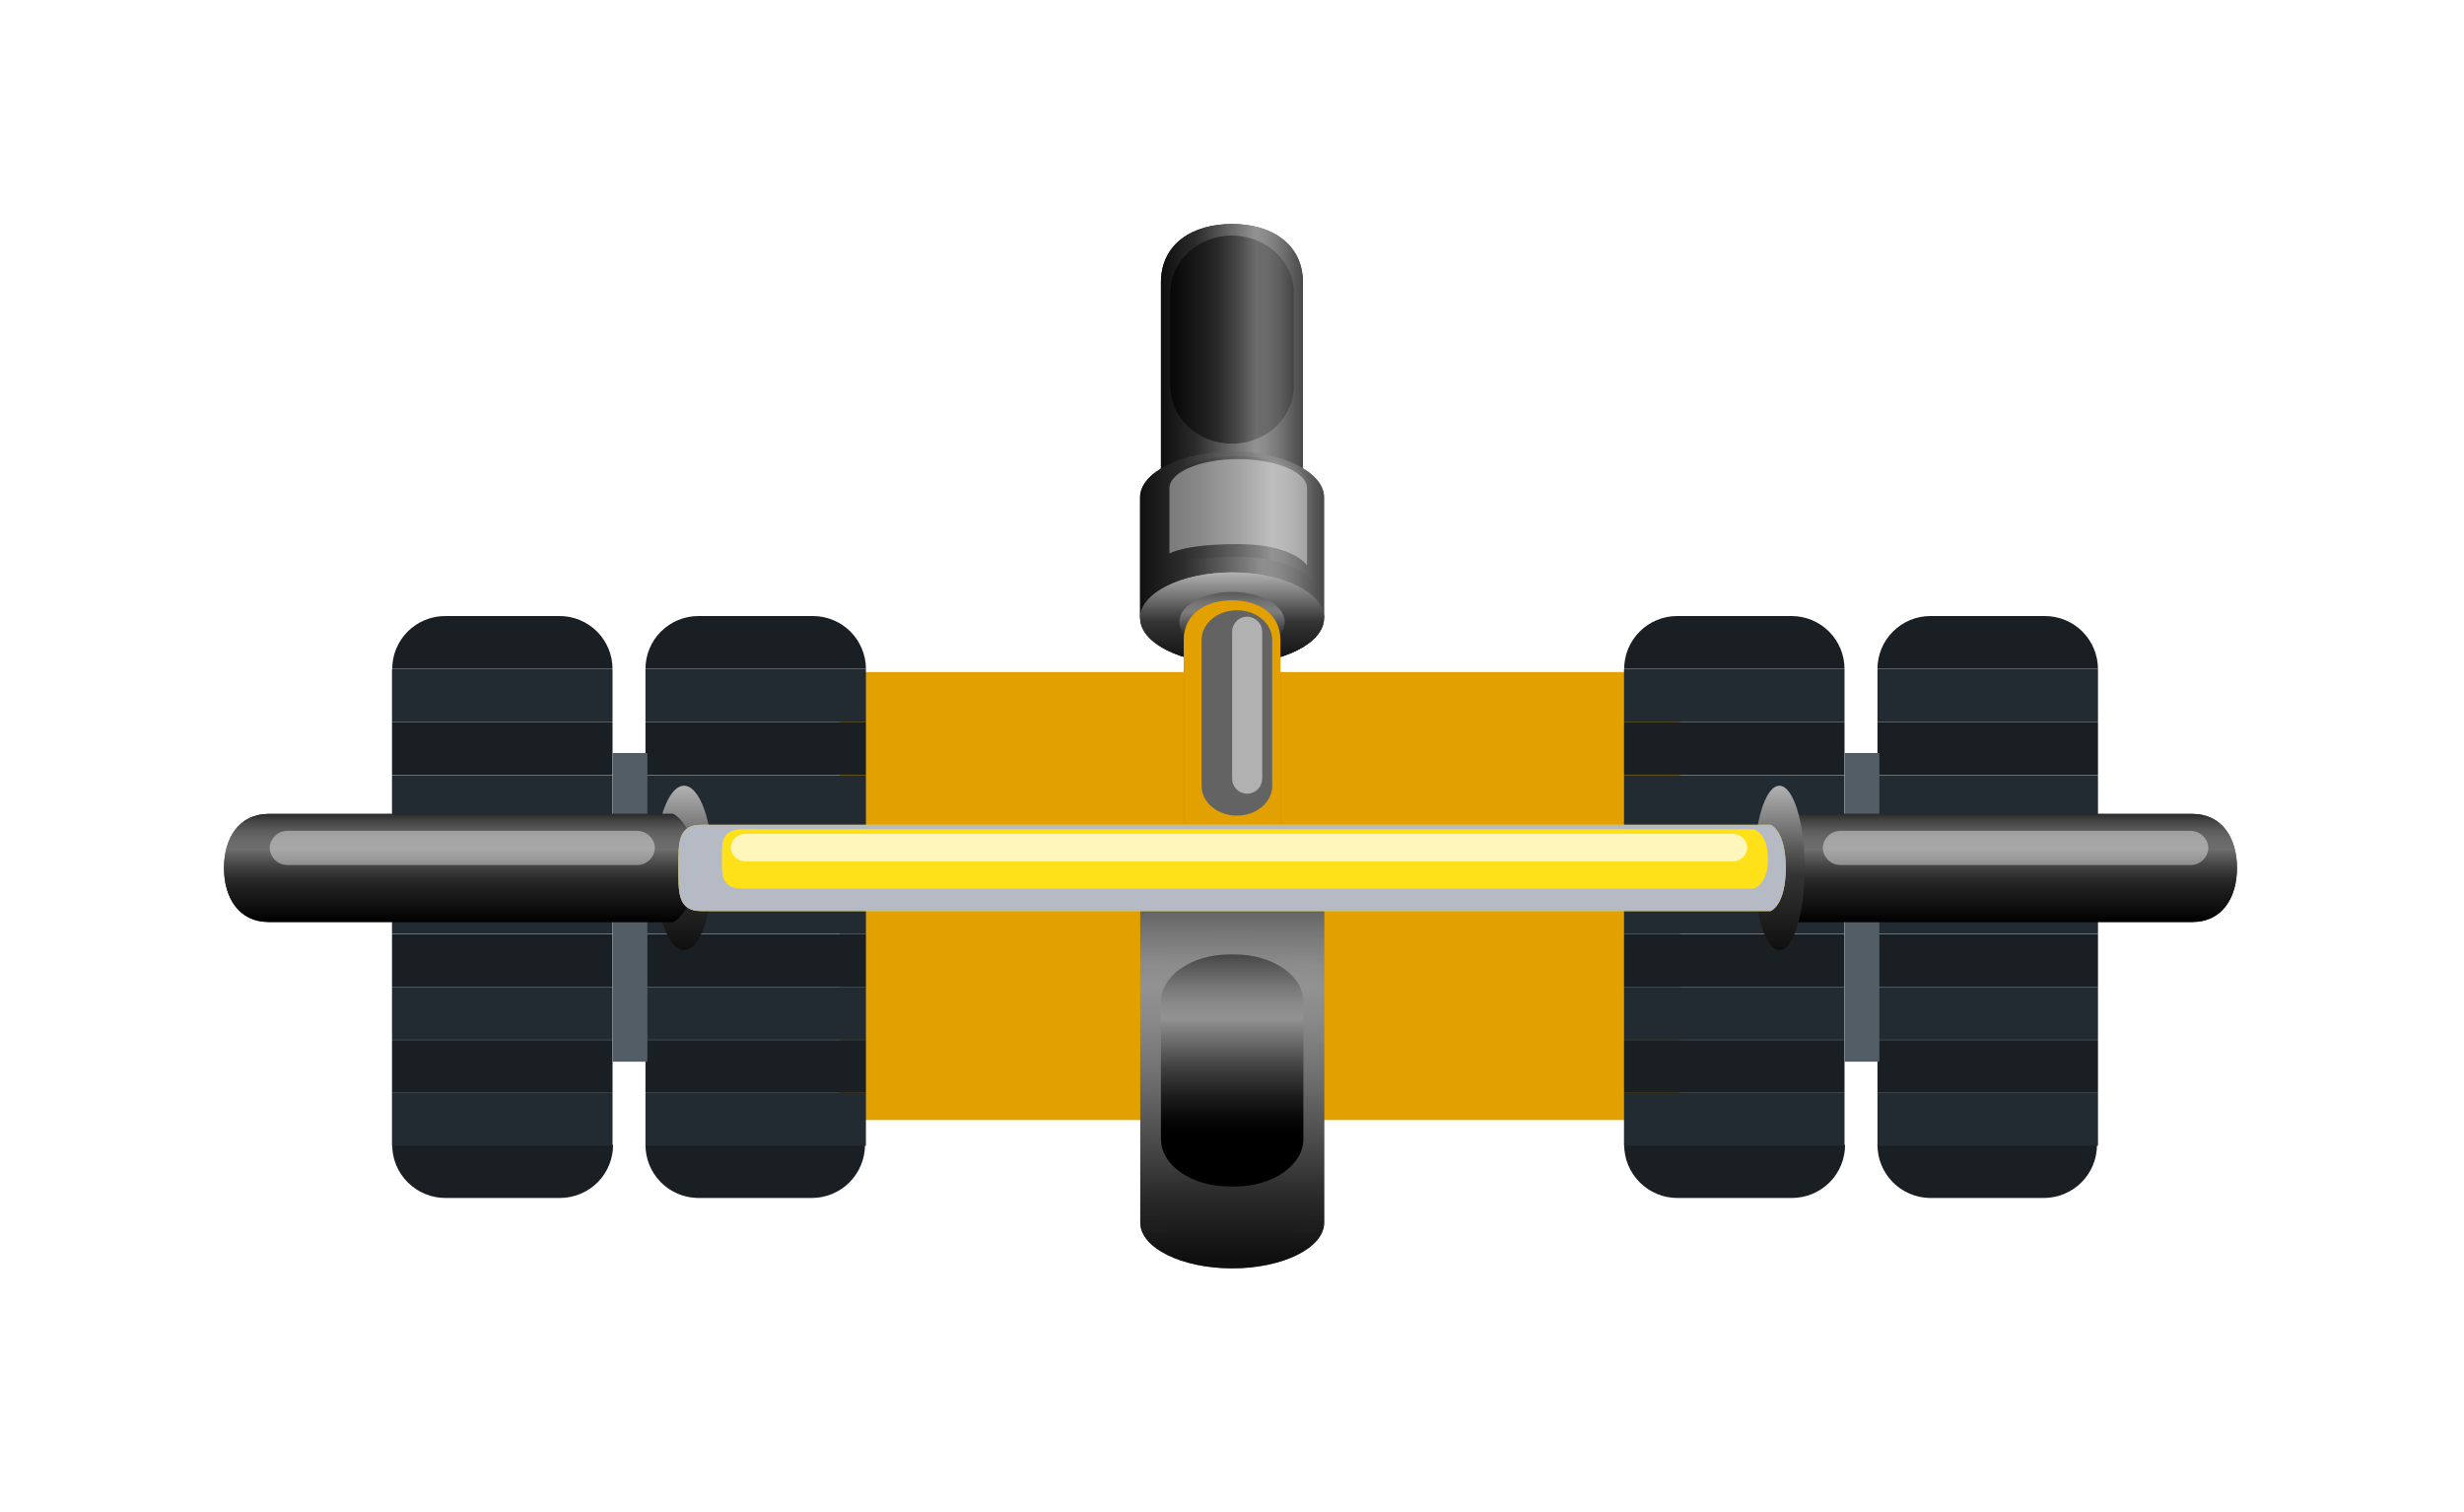 <svg width="44" height="27" viewBox="0 0 44 27" fill="none" xmlns="http://www.w3.org/2000/svg">
<g filter="url(#filter0_d_19_32654)">
<rect x="12" y="9" width="15" height="8" fill="#E2A100"/>
<path d="M8.526 17.443L12.446 17.443C12.446 17.694 12.346 17.935 12.168 18.113C11.991 18.291 11.749 18.391 11.498 18.391L9.453 18.391C9.205 18.385 8.97 18.283 8.796 18.106C8.623 17.928 8.526 17.691 8.526 17.443Z" fill="#191F23"/>
<path d="M8.526 17.46L12.463 17.46L12.463 16.515L8.526 16.515L8.526 17.46Z" fill="#222B32"/>
<path d="M8.526 16.515L12.463 16.515L12.463 15.57L8.526 15.57L8.526 16.515Z" fill="#191F23"/>
<path d="M8.526 15.567L12.463 15.567L12.463 14.623L8.526 14.623L8.526 15.567Z" fill="#222B32"/>
<path d="M8.526 14.623L12.463 14.623L12.463 13.678L8.526 13.678L8.526 14.623Z" fill="#191F23"/>
<path d="M8.526 13.675L12.463 13.675L12.463 12.73L8.526 12.73L8.526 13.675Z" fill="#222B32"/>
<path d="M8.526 12.73L12.463 12.73L12.463 11.785L8.526 11.785L8.526 12.73Z" fill="#191F23"/>
<path d="M8.526 11.785L12.463 11.785L12.463 10.841L8.526 10.841L8.526 11.785Z" fill="#222B32"/>
<path d="M8.526 10.837L12.463 10.837L12.463 9.893L8.526 9.893L8.526 10.837Z" fill="#191F23"/>
<path d="M8.526 9.893L12.463 9.893L12.463 8.948L8.526 8.948L8.526 9.893Z" fill="#222B32"/>
<path d="M9.471 8L11.515 8C11.766 8 12.007 8.099 12.185 8.276C12.362 8.453 12.463 8.694 12.463 8.945L8.526 8.945C8.526 8.694 8.625 8.454 8.803 8.277C8.98 8.1 9.22 8 9.471 8Z" fill="#191F23"/>
<path d="M4.004 17.442L7.948 17.442C7.948 17.693 7.849 17.934 7.672 18.112C7.494 18.289 7.254 18.39 7.003 18.391L4.958 18.391C4.833 18.392 4.709 18.368 4.594 18.32C4.478 18.273 4.372 18.203 4.284 18.115C4.195 18.027 4.124 17.922 4.076 17.807C4.028 17.692 4.004 17.568 4.004 17.442Z" fill="#191F23"/>
<path d="M4 17.46L7.938 17.46L7.938 16.515L4 16.515L4 17.46Z" fill="#222B32"/>
<path d="M4 16.515L7.938 16.515L7.938 15.57L4 15.57L4 16.515Z" fill="#191F23"/>
<path d="M4 15.567L7.938 15.567L7.938 14.623L4 14.623L4 15.567Z" fill="#222B32"/>
<path d="M4 14.623L7.938 14.623L7.938 13.678L4 13.678L4 14.623Z" fill="#191F23"/>
<path d="M4 13.675L7.938 13.675L7.938 12.73L4 12.73L4 13.675Z" fill="#222B32"/>
<path d="M4 12.73L7.938 12.73L7.938 11.785L4 11.785L4 12.73Z" fill="#191F23"/>
<path d="M4 11.785L7.938 11.785L7.938 10.841L4 10.841L4 11.785Z" fill="#222B32"/>
<path d="M4 10.837L7.938 10.837L7.938 9.893L4 9.893L4 10.837Z" fill="#191F23"/>
<path d="M4 9.893L7.938 9.893L7.938 8.948L4 8.948L4 9.893Z" fill="#222B32"/>
<path d="M4.948 8L6.993 8C7.244 8 7.484 8.1 7.661 8.277C7.838 8.454 7.938 8.694 7.938 8.945L4.004 8.945C4.004 8.694 4.103 8.454 4.28 8.277C4.457 8.1 4.698 8 4.948 8Z" fill="#191F23"/>
<path d="M7.941 15.958L8.56 15.958L8.56 10.446L7.941 10.446L7.941 15.958Z" fill="#525D65"/>
<path d="M30.526 17.443L34.446 17.443C34.446 17.694 34.346 17.935 34.169 18.113C33.991 18.291 33.749 18.391 33.498 18.391L31.453 18.391C31.205 18.385 30.97 18.283 30.796 18.106C30.623 17.928 30.526 17.691 30.526 17.443Z" fill="#191F23"/>
<path d="M30.526 17.46L34.464 17.46L34.464 16.515L30.526 16.515L30.526 17.46Z" fill="#222B32"/>
<path d="M30.526 16.515L34.464 16.515L34.464 15.57L30.526 15.57L30.526 16.515Z" fill="#191F23"/>
<path d="M30.526 15.567L34.464 15.567L34.464 14.623L30.526 14.623L30.526 15.567Z" fill="#222B32"/>
<path d="M30.526 14.623L34.464 14.623L34.464 13.678L30.526 13.678L30.526 14.623Z" fill="#191F23"/>
<path d="M30.526 13.675L34.464 13.675L34.464 12.73L30.526 12.73L30.526 13.675Z" fill="#222B32"/>
<path d="M30.526 12.73L34.464 12.73L34.464 11.785L30.526 11.785L30.526 12.73Z" fill="#191F23"/>
<path d="M30.526 11.785L34.464 11.785L34.464 10.841L30.526 10.841L30.526 11.785Z" fill="#222B32"/>
<path d="M30.526 10.837L34.464 10.837L34.464 9.893L30.526 9.893L30.526 10.837Z" fill="#191F23"/>
<path d="M30.526 9.893L34.464 9.893L34.464 8.948L30.526 8.948L30.526 9.893Z" fill="#222B32"/>
<path d="M31.471 8L33.515 8C33.766 8 34.007 8.099 34.185 8.276C34.362 8.453 34.463 8.694 34.464 8.945L30.526 8.945C30.526 8.694 30.625 8.454 30.803 8.277C30.98 8.1 31.22 8 31.471 8Z" fill="#191F23"/>
<path d="M26.003 17.442L29.948 17.442C29.948 17.693 29.849 17.934 29.672 18.112C29.494 18.289 29.254 18.39 29.003 18.391L26.959 18.391C26.833 18.392 26.709 18.368 26.594 18.32C26.478 18.273 26.372 18.203 26.284 18.115C26.195 18.027 26.124 17.922 26.076 17.807C26.028 17.692 26.003 17.568 26.003 17.442Z" fill="#191F23"/>
<path d="M26 17.46L29.938 17.46L29.938 16.515L26 16.515L26 17.46Z" fill="#222B32"/>
<path d="M26 16.515L29.938 16.515L29.938 15.57L26 15.57L26 16.515Z" fill="#191F23"/>
<path d="M26 15.567L29.938 15.567L29.938 14.623L26 14.623L26 15.567Z" fill="#222B32"/>
<path d="M26 14.623L29.938 14.623L29.938 13.678L26 13.678L26 14.623Z" fill="#191F23"/>
<path d="M26 13.675L29.938 13.675L29.938 12.73L26 12.73L26 13.675Z" fill="#222B32"/>
<path d="M26 12.73L29.938 12.73L29.938 11.785L26 11.785L26 12.73Z" fill="#191F23"/>
<path d="M26 11.785L29.938 11.785L29.938 10.841L26 10.841L26 11.785Z" fill="#222B32"/>
<path d="M26 10.837L29.938 10.837L29.938 9.893L26 9.893L26 10.837Z" fill="#191F23"/>
<path d="M26 9.893L29.938 9.893L29.938 8.948L26 8.948L26 9.893Z" fill="#222B32"/>
<path d="M26.948 8L28.993 8C29.244 8 29.484 8.1 29.661 8.277C29.838 8.454 29.938 8.694 29.938 8.945L26.003 8.945C26.003 8.694 26.103 8.454 26.28 8.277C26.457 8.1 26.698 8 26.948 8Z" fill="#191F23"/>
<path d="M29.941 15.958L30.56 15.958L30.56 10.446L29.941 10.446L29.941 15.958Z" fill="#525D65"/>
<path d="M28.775 11.533L36.148 11.533C36.681 11.533 36.946 11.964 36.946 12.498C36.946 13.031 36.681 13.463 36.148 13.463L28.775 13.463L28.775 11.533Z" fill="url(#paint0_linear_19_32654)"/>
<path style="mix-blend-mode:multiply" d="M28.926 13.463L36.148 13.463C36.681 13.463 36.946 13.03 36.946 12.498C36.946 11.966 36.681 11.533 36.148 11.533L28.926 11.533C28.926 11.533 28.537 11.707 28.537 12.498C28.537 13.289 28.926 13.463 28.926 13.463ZM29.702 13.083C29.628 13.083 29.37 12.952 29.37 12.362C29.37 11.772 29.609 11.64 29.702 11.64L35.862 11.64C36.317 11.64 36.542 11.963 36.542 12.362C36.542 12.761 36.317 13.083 35.862 13.083L29.702 13.083Z" fill="url(#paint1_linear_19_32654)"/>
<path d="M28.323 12.498C28.323 13.309 28.525 13.966 28.775 13.966C29.024 13.966 29.227 13.309 29.227 12.498C29.227 11.687 29.024 11.03 28.775 11.03C28.525 11.03 28.323 11.687 28.323 12.498Z" fill="url(#paint2_linear_19_32654)"/>
<path d="M17.731 5.426L17.731 2.047C17.731 1.349 18.299 1 18.999 1C19.699 1 20.265 1.349 20.265 2.047L20.265 5.426C20.265 6.126 19.698 6.362 18.999 6.362C18.3 6.362 17.731 6.126 17.731 5.426Z" fill="url(#paint3_linear_19_32654)"/>
<path style="mix-blend-mode:multiply" d="M20.268 5.426L20.268 2.047C20.268 1.349 19.7 1 19.002 1C18.303 1 17.731 1.345 17.731 2.047L17.731 5.426C17.731 6.126 18.299 6.362 18.999 6.362C19.699 6.362 20.268 6.126 20.268 5.426ZM17.899 3.895L17.899 2.232C17.899 1.665 18.392 1.206 19 1.206C19.609 1.206 20.103 1.665 20.103 2.232L20.103 3.895C20.103 4.462 19.61 4.921 19 4.921C18.39 4.921 17.899 4.467 17.899 3.895Z" fill="url(#paint4_linear_19_32654)"/>
<path d="M20.644 5.881C20.644 5.43 19.904 5.065 19.002 5.065C18.098 5.065 17.358 5.435 17.358 5.881L17.358 8.037L20.644 8.037L20.644 5.881Z" fill="url(#paint5_linear_19_32654)"/>
<path style="mix-blend-mode:multiply" opacity="0.7" d="M20.644 5.881C20.644 5.43 19.904 5.065 19.002 5.065C18.098 5.065 17.358 5.435 17.358 5.881L17.358 8.037L20.644 8.037L20.644 5.881ZM20.442 7.385C20.442 7.385 20.173 6.944 19.087 6.944C18 6.944 17.731 7.144 17.731 7.144L17.731 5.761C17.731 5.423 18.34 5.146 19.087 5.146C19.833 5.146 20.442 5.421 20.442 5.761L20.442 7.385Z" fill="url(#paint6_linear_19_32654)"/>
<path d="M19.002 8.854C18.093 8.854 17.358 8.484 17.358 8.037C17.358 7.59 18.097 7.221 19.002 7.221C19.906 7.221 20.644 7.591 20.644 8.037C20.644 8.483 19.908 8.854 19.002 8.854Z" fill="url(#paint7_linear_19_32654)"/>
<path style="mix-blend-mode:multiply" opacity="0.7" d="M19.001 8.638C18.482 8.638 18.06 8.399 18.06 8.104C18.06 7.808 18.482 7.57 19.001 7.57C19.521 7.57 19.941 7.809 19.941 8.104C19.941 8.398 19.52 8.638 19.001 8.638Z" fill="url(#paint8_linear_19_32654)"/>
<path style="mix-blend-mode:multiply" d="M20.644 8.037C20.644 7.586 19.904 7.221 19.002 7.221C18.098 7.221 17.362 7.591 17.362 8.037C17.362 8.483 18.101 8.854 19.005 8.854C19.909 8.854 20.644 8.488 20.644 8.037ZM17.544 8.102C17.544 7.733 18.138 7.444 18.87 7.444C19.601 7.444 20.195 7.739 20.195 8.102C20.195 8.466 19.601 8.761 18.87 8.761C18.138 8.761 17.544 8.466 17.544 8.102Z" fill="url(#paint9_linear_19_32654)"/>
<path d="M18.139 12.498L18.139 8.433C18.139 7.956 18.525 7.719 19.002 7.719C19.478 7.719 19.864 7.956 19.864 8.433L19.864 12.498C19.864 12.975 19.477 13.135 19.002 13.135C18.526 13.135 18.139 12.975 18.139 12.498Z" fill="#636363"/>
<path d="M17.362 18.833C17.362 19.282 18.101 19.648 19.005 19.648C19.909 19.648 20.647 19.279 20.647 18.833L20.647 12.688L17.362 12.688L17.362 18.833Z" fill="url(#paint10_linear_19_32654)"/>
<path style="mix-blend-mode:multiply" opacity="0.6" d="M20.644 18.833L20.644 12.688L17.362 12.688L17.362 18.833C17.362 19.282 18.101 19.648 19.005 19.648C19.909 19.648 20.644 19.282 20.644 18.833ZM17.548 18.217L17.548 14.841C17.548 14.197 18.172 13.673 18.942 13.673L19.059 13.673C19.829 13.673 20.454 14.197 20.454 14.841L20.454 18.217C20.454 18.861 19.829 19.385 19.059 19.385L18.942 19.385C18.172 19.385 17.548 18.861 17.548 18.217Z" fill="url(#paint11_linear_19_32654)"/>
<path d="M8.7 12.498C8.7 13.309 8.93 13.966 9.215 13.966C9.499 13.966 9.73 13.309 9.73 12.498C9.73 11.687 9.499 11.03 9.215 11.03C8.93 11.03 8.7 11.687 8.7 12.498Z" fill="url(#paint12_linear_19_32654)"/>
<path d="M9.02 13.463L1.798 13.463C1.266 13.463 1 13.03 1 12.498C1 11.966 1.266 11.533 1.798 11.533L9.02 11.533C9.02 11.533 9.409 11.707 9.409 12.498C9.409 13.289 9.02 13.463 9.02 13.463Z" fill="url(#paint13_linear_19_32654)"/>
<path style="mix-blend-mode:multiply" d="M9.409 12.498C9.409 11.707 9.02 11.533 9.02 11.533L1.798 11.533C1.266 11.533 1 11.964 1 12.498C1 13.031 1.266 13.463 1.798 13.463L9.02 13.463C9.02 13.463 9.409 13.289 9.409 12.498ZM2.126 13.083C1.644 13.083 1.404 12.76 1.404 12.361C1.404 11.962 1.644 11.64 2.126 11.64L8.655 11.64C8.754 11.64 9.007 11.771 9.007 12.362C9.007 12.954 8.733 13.083 8.655 13.083L2.126 13.083Z" fill="url(#paint14_linear_19_32654)"/>
<path style="mix-blend-mode:multiply" d="M19.864 12.498L19.864 8.433C19.864 7.956 19.477 7.719 19.002 7.719C18.526 7.719 18.139 7.956 18.139 8.433L18.139 12.498C18.139 12.975 18.525 13.135 19.002 13.135C19.478 13.135 19.864 12.975 19.864 12.498ZM18.457 11.033L18.457 8.426C18.457 8.133 18.739 7.897 19.088 7.897C19.436 7.897 19.718 8.133 19.718 8.426L19.718 11.033C19.718 11.326 19.436 11.564 19.088 11.564C18.739 11.564 18.457 11.326 18.457 11.033Z" fill="#E2A100"/>
<g style="mix-blend-mode:overlay" opacity="0.5">
<path d="M19.27 11.173C19.234 11.173 19.199 11.165 19.166 11.151C19.133 11.137 19.103 11.116 19.078 11.091C19.053 11.065 19.034 11.034 19.02 11.001C19.007 10.968 19.001 10.932 19.002 10.896L19.002 8.288C19.001 8.252 19.007 8.217 19.02 8.183C19.034 8.15 19.053 8.12 19.078 8.094C19.103 8.068 19.133 8.047 19.166 8.033C19.199 8.019 19.234 8.011 19.27 8.011C19.306 8.011 19.341 8.019 19.375 8.033C19.407 8.047 19.437 8.068 19.462 8.094C19.488 8.119 19.507 8.15 19.52 8.183C19.534 8.217 19.54 8.252 19.54 8.288L19.54 10.896C19.54 10.932 19.534 10.968 19.52 11.001C19.507 11.035 19.488 11.065 19.462 11.091C19.437 11.117 19.407 11.137 19.375 11.151C19.341 11.165 19.306 11.173 19.27 11.173Z" fill="white"/>
</g>
<g style="mix-blend-mode:overlay" opacity="0.4">
<path d="M2.14 11.836C2.056 11.834 1.976 11.865 1.915 11.922C1.854 11.979 1.818 12.057 1.816 12.141C1.818 12.224 1.854 12.303 1.914 12.36C1.975 12.418 2.056 12.448 2.14 12.446L8.368 12.446C8.41 12.447 8.451 12.441 8.49 12.426C8.529 12.411 8.564 12.389 8.594 12.361C8.625 12.332 8.649 12.298 8.666 12.261C8.683 12.223 8.692 12.182 8.694 12.141C8.691 12.057 8.655 11.978 8.594 11.921C8.533 11.864 8.452 11.834 8.368 11.836L2.14 11.836Z" fill="white"/>
</g>
<g style="mix-blend-mode:overlay" opacity="0.4">
<path d="M29.875 11.836C29.791 11.834 29.71 11.864 29.649 11.921C29.588 11.978 29.552 12.057 29.55 12.141C29.551 12.182 29.56 12.223 29.577 12.261C29.594 12.298 29.619 12.332 29.649 12.361C29.679 12.389 29.715 12.411 29.753 12.426C29.792 12.441 29.833 12.447 29.875 12.446L36.11 12.446C36.193 12.448 36.275 12.418 36.335 12.36C36.396 12.303 36.432 12.224 36.435 12.141C36.432 12.057 36.396 11.979 36.335 11.922C36.274 11.865 36.193 11.834 36.11 11.836L29.875 11.836Z" fill="white"/>
</g>
<g style="mix-blend-mode:overlay" opacity="0.4">
<path d="M20.332 7.086C20.332 7.086 20.086 6.716 19.107 6.716C18.129 6.716 17.883 6.885 17.883 6.885L17.883 5.717C17.883 5.43 18.431 5.198 19.109 5.198C19.786 5.198 20.341 5.43 20.341 5.717L20.341 7.086L20.332 7.086Z" fill="white"/>
</g>
<path style="mix-blend-mode:screen" d="M17.731 17.338L17.731 14.89C17.731 14.422 18.278 14.043 18.952 14.043L19.054 14.043C19.728 14.043 20.275 14.422 20.275 14.89L20.275 17.338C20.275 17.806 19.728 18.186 19.054 18.186L18.952 18.186C18.276 18.186 17.731 17.806 17.731 17.338Z" fill="url(#paint15_linear_19_32654)"/>
<path d="M9.52 13.268C9.095 13.268 9.115 12.923 9.115 12.498C9.115 12.073 9.095 11.728 9.52 11.728L28.616 11.728C28.616 11.728 28.888 11.819 28.888 12.498C28.888 13.177 28.616 13.268 28.616 13.268L9.52 13.268Z" fill="#FFE11A"/>
<path style="mix-blend-mode:multiply" d="M28.888 12.498C28.888 11.819 28.616 11.728 28.616 11.728L9.52 11.728C9.095 11.728 9.115 12.073 9.115 12.498C9.115 12.923 9.095 13.268 9.52 13.268L28.616 13.268C28.616 13.268 28.888 13.177 28.888 12.498ZM10.275 12.868C9.874 12.868 9.892 12.63 9.892 12.338C9.892 12.046 9.874 11.807 10.275 11.807L28.315 11.807C28.315 11.807 28.571 11.87 28.571 12.338C28.571 12.806 28.315 12.868 28.315 12.868L10.275 12.868Z" fill="#B5BAC4"/>
<g style="mix-blend-mode:overlay" opacity="0.7">
<path d="M10.317 11.889C10.249 11.887 10.183 11.912 10.133 11.958C10.082 12.004 10.052 12.068 10.049 12.136C10.053 12.204 10.083 12.268 10.133 12.313C10.183 12.36 10.249 12.384 10.317 12.382L27.934 12.382C28.003 12.384 28.069 12.36 28.119 12.313C28.169 12.268 28.199 12.204 28.203 12.136C28.2 12.068 28.169 12.004 28.119 11.958C28.069 11.912 28.003 11.887 27.934 11.889L10.317 11.889Z" fill="white"/>
</g>
</g>
<defs>
<filter id="filter0_d_19_32654" x="0" y="0" width="43.946" height="26.648" filterUnits="userSpaceOnUse" color-interpolation-filters="sRGB">
<feFlood flood-opacity="0" result="BackgroundImageFix"/>
<feColorMatrix in="SourceAlpha" type="matrix" values="0 0 0 0 0 0 0 0 0 0 0 0 0 0 0 0 0 0 127 0" result="hardAlpha"/>
<feOffset dx="3" dy="3"/>
<feGaussianBlur stdDeviation="2"/>
<feComposite in2="hardAlpha" operator="out"/>
<feColorMatrix type="matrix" values="0 0 0 0 0 0 0 0 0 0 0 0 0 0 0 0 0 0 0.25 0"/>
<feBlend mode="normal" in2="BackgroundImageFix" result="effect1_dropShadow_19_32654"/>
<feBlend mode="normal" in="SourceGraphic" in2="effect1_dropShadow_19_32654" result="shape"/>
</filter>
<linearGradient id="paint0_linear_19_32654" x1="32.861" y1="11.533" x2="32.861" y2="13.463" gradientUnits="userSpaceOnUse">
<stop stop-color="#282828"/>
<stop offset="0.02" stop-color="#333333"/>
<stop offset="0.09" stop-color="#4C4C4C"/>
<stop offset="0.17" stop-color="#5F5F5F"/>
<stop offset="0.24" stop-color="#696969"/>
<stop offset="0.33" stop-color="#6D6D6D"/>
<stop offset="0.47" stop-color="#464646"/>
<stop offset="0.6" stop-color="#2A2A2A"/>
<stop offset="0.68" stop-color="#202020"/>
<stop offset="0.91" stop-color="#0A0A0A"/>
<stop offset="1"/>
</linearGradient>
<linearGradient id="paint1_linear_19_32654" x1="32.743" y1="11.533" x2="32.743" y2="13.463" gradientUnits="userSpaceOnUse">
<stop stop-color="#282828"/>
<stop offset="0.02" stop-color="#333333"/>
<stop offset="0.09" stop-color="#4C4C4C"/>
<stop offset="0.17" stop-color="#5F5F5F"/>
<stop offset="0.24" stop-color="#696969"/>
<stop offset="0.33" stop-color="#6D6D6D"/>
<stop offset="0.47" stop-color="#464646"/>
<stop offset="0.6" stop-color="#2A2A2A"/>
<stop offset="0.68" stop-color="#202020"/>
<stop offset="0.91" stop-color="#0A0A0A"/>
<stop offset="1"/>
</linearGradient>
<linearGradient id="paint2_linear_19_32654" x1="28.775" y1="11.03" x2="28.775" y2="13.966" gradientUnits="userSpaceOnUse">
<stop stop-color="#B2B2B2"/>
<stop offset="0.54" stop-color="#343434"/>
<stop offset="1" stop-color="#0F0F0F"/>
</linearGradient>
<linearGradient id="paint3_linear_19_32654" x1="20.264" y1="3.678" x2="17.757" y2="3.678" gradientUnits="userSpaceOnUse">
<stop stop-color="#282828"/>
<stop offset="0.02" stop-color="#333333"/>
<stop offset="0.09" stop-color="#4C4C4C"/>
<stop offset="0.17" stop-color="#5F5F5F"/>
<stop offset="0.24" stop-color="#696969"/>
<stop offset="0.33" stop-color="#6D6D6D"/>
<stop offset="0.47" stop-color="#464646"/>
<stop offset="0.6" stop-color="#2A2A2A"/>
<stop offset="0.68" stop-color="#202020"/>
<stop offset="0.91" stop-color="#0A0A0A"/>
<stop offset="1"/>
</linearGradient>
<linearGradient id="paint4_linear_19_32654" x1="20.264" y1="3.678" x2="17.757" y2="3.678" gradientUnits="userSpaceOnUse">
<stop stop-color="#484848"/>
<stop offset="0.05" stop-color="#565656"/>
<stop offset="0.17" stop-color="#777777"/>
<stop offset="0.27" stop-color="#8B8B8B"/>
<stop offset="0.34" stop-color="#929292"/>
<stop offset="0.76" stop-color="#2C2C2C"/>
<stop offset="1" stop-color="#0F0F0F"/>
</linearGradient>
<linearGradient id="paint5_linear_19_32654" x1="20.644" y1="6.551" x2="17.317" y2="6.551" gradientUnits="userSpaceOnUse">
<stop stop-color="#484848"/>
<stop offset="0.04" stop-color="#565656"/>
<stop offset="0.14" stop-color="#777777"/>
<stop offset="0.22" stop-color="#8B8B8B"/>
<stop offset="0.28" stop-color="#929292"/>
<stop offset="0.47" stop-color="#636363"/>
<stop offset="0.66" stop-color="#3B3B3B"/>
<stop offset="0.76" stop-color="#2C2C2C"/>
<stop offset="1" stop-color="#0F0F0F"/>
</linearGradient>
<linearGradient id="paint6_linear_19_32654" x1="20.644" y1="6.551" x2="17.317" y2="6.551" gradientUnits="userSpaceOnUse">
<stop stop-color="#484848"/>
<stop offset="0.05" stop-color="#565656"/>
<stop offset="0.17" stop-color="#777777"/>
<stop offset="0.27" stop-color="#8B8B8B"/>
<stop offset="0.34" stop-color="#929292"/>
<stop offset="0.76" stop-color="#2C2C2C"/>
<stop offset="1" stop-color="#0F0F0F"/>
</linearGradient>
<linearGradient id="paint7_linear_19_32654" x1="19.002" y1="7.221" x2="19.002" y2="8.854" gradientUnits="userSpaceOnUse">
<stop stop-color="#B2B2B2"/>
<stop offset="0.54" stop-color="#343434"/>
<stop offset="1" stop-color="#0F0F0F"/>
</linearGradient>
<linearGradient id="paint8_linear_19_32654" x1="19.001" y1="7.57" x2="19.001" y2="8.638" gradientUnits="userSpaceOnUse">
<stop stop-color="#484848"/>
<stop offset="0.05" stop-color="#565656"/>
<stop offset="0.17" stop-color="#777777"/>
<stop offset="0.27" stop-color="#8B8B8B"/>
<stop offset="0.34" stop-color="#929292"/>
<stop offset="0.76" stop-color="#2C2C2C"/>
<stop offset="1" stop-color="#0F0F0F"/>
</linearGradient>
<linearGradient id="paint9_linear_19_32654" x1="19.002" y1="7.221" x2="19.002" y2="8.854" gradientUnits="userSpaceOnUse">
<stop stop-color="#B2B2B2"/>
<stop offset="0.54" stop-color="#343434"/>
<stop offset="1" stop-color="#0F0F0F"/>
</linearGradient>
<linearGradient id="paint10_linear_19_32654" x1="19.001" y1="12.714" x2="19.001" y2="19.499" gradientUnits="userSpaceOnUse">
<stop stop-color="#484848"/>
<stop offset="0.04" stop-color="#565656"/>
<stop offset="0.14" stop-color="#777777"/>
<stop offset="0.22" stop-color="#8B8B8B"/>
<stop offset="0.28" stop-color="#929292"/>
<stop offset="0.37" stop-color="#898989"/>
<stop offset="0.52" stop-color="#6F6F6F"/>
<stop offset="0.71" stop-color="#464646"/>
<stop offset="0.82" stop-color="#2C2C2C"/>
<stop offset="1" stop-color="#0F0F0F"/>
</linearGradient>
<linearGradient id="paint11_linear_19_32654" x1="19.002" y1="12.714" x2="19.002" y2="19.499" gradientUnits="userSpaceOnUse">
<stop stop-color="#484848"/>
<stop offset="0.04" stop-color="#565656"/>
<stop offset="0.14" stop-color="#777777"/>
<stop offset="0.22" stop-color="#8B8B8B"/>
<stop offset="0.28" stop-color="#929292"/>
<stop offset="0.37" stop-color="#898989"/>
<stop offset="0.52" stop-color="#6F6F6F"/>
<stop offset="0.71" stop-color="#464646"/>
<stop offset="0.82" stop-color="#2C2C2C"/>
<stop offset="1" stop-color="#0F0F0F"/>
</linearGradient>
<linearGradient id="paint12_linear_19_32654" x1="9.215" y1="11.03" x2="9.215" y2="13.966" gradientUnits="userSpaceOnUse">
<stop stop-color="#B2B2B2"/>
<stop offset="0.54" stop-color="#343434"/>
<stop offset="1" stop-color="#0F0F0F"/>
</linearGradient>
<linearGradient id="paint13_linear_19_32654" x1="5.205" y1="11.533" x2="5.205" y2="13.463" gradientUnits="userSpaceOnUse">
<stop stop-color="#282828"/>
<stop offset="0.02" stop-color="#333333"/>
<stop offset="0.09" stop-color="#4C4C4C"/>
<stop offset="0.17" stop-color="#5F5F5F"/>
<stop offset="0.24" stop-color="#696969"/>
<stop offset="0.33" stop-color="#6D6D6D"/>
<stop offset="0.47" stop-color="#464646"/>
<stop offset="0.6" stop-color="#2A2A2A"/>
<stop offset="0.68" stop-color="#202020"/>
<stop offset="0.91" stop-color="#0A0A0A"/>
<stop offset="1"/>
</linearGradient>
<linearGradient id="paint14_linear_19_32654" x1="5.205" y1="11.533" x2="5.205" y2="13.463" gradientUnits="userSpaceOnUse">
<stop stop-color="#282828"/>
<stop offset="0.02" stop-color="#333333"/>
<stop offset="0.09" stop-color="#4C4C4C"/>
<stop offset="0.17" stop-color="#5F5F5F"/>
<stop offset="0.24" stop-color="#696969"/>
<stop offset="0.33" stop-color="#6D6D6D"/>
<stop offset="0.47" stop-color="#464646"/>
<stop offset="0.6" stop-color="#2A2A2A"/>
<stop offset="0.68" stop-color="#202020"/>
<stop offset="0.91" stop-color="#0A0A0A"/>
<stop offset="1"/>
</linearGradient>
<linearGradient id="paint15_linear_19_32654" x1="19.001" y1="14.059" x2="19.001" y2="18.097" gradientUnits="userSpaceOnUse">
<stop stop-color="#484848"/>
<stop offset="0.04" stop-color="#565656"/>
<stop offset="0.14" stop-color="#777777"/>
<stop offset="0.22" stop-color="#8B8B8B"/>
<stop offset="0.28" stop-color="#929292"/>
<stop offset="0.37" stop-color="#6F6F6F"/>
<stop offset="0.5" stop-color="#3F3F3F"/>
<stop offset="0.62" stop-color="#1D1D1D"/>
<stop offset="0.72" stop-color="#080808"/>
<stop offset="0.78"/>
</linearGradient>
</defs>
</svg>
